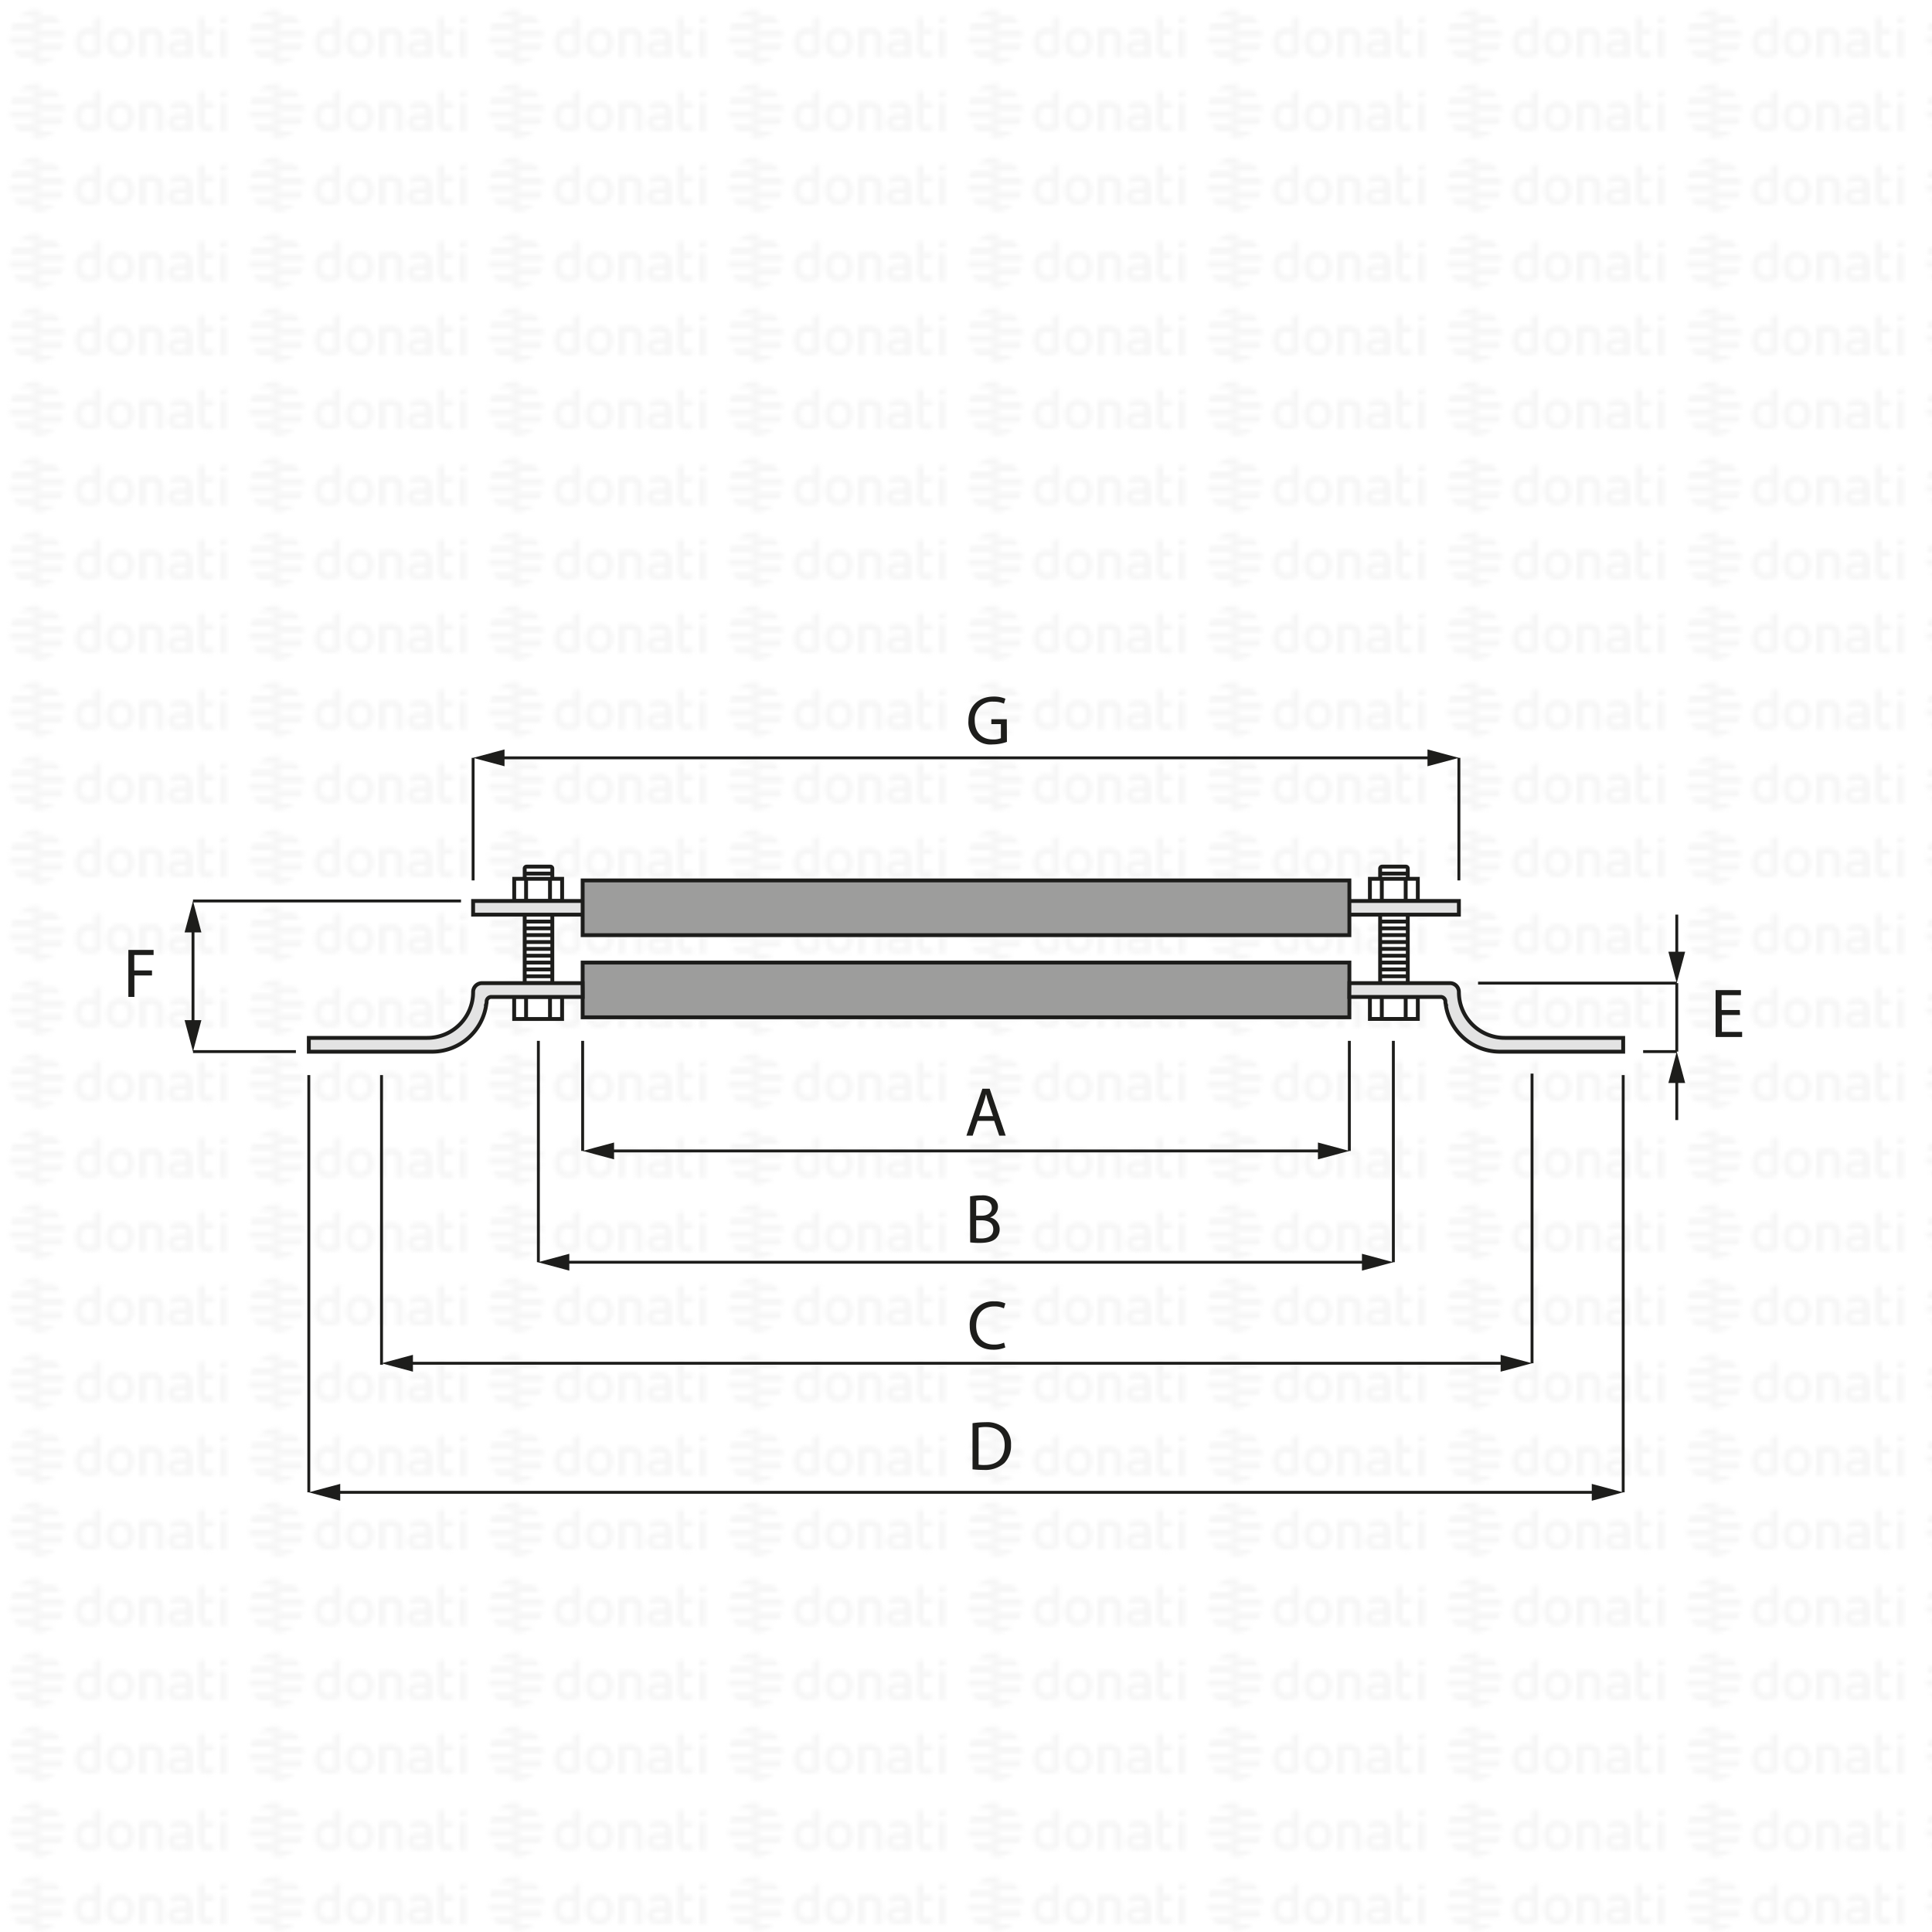 <svg id="Livello_1" data-name="Livello 1" xmlns="http://www.w3.org/2000/svg" xmlns:xlink="http://www.w3.org/1999/xlink" viewBox="0 0 500 500"><defs><style>.cls-1,.cls-10,.cls-5{fill:none;}.cls-2{fill:#f6f6f6;}.cls-3{fill:url(#DONATI_WATERMARK);}.cls-4,.cls-6{fill:#fff;}.cls-10,.cls-4,.cls-5,.cls-8,.cls-9{stroke:#1d1d1b;stroke-miterlimit:10;}.cls-7{fill:#1d1d1b;}.cls-8{fill:#e3e3e3;}.cls-9{fill:#9d9d9c;}.cls-10{stroke-width:0.75px;}</style><pattern id="DONATI_WATERMARK" data-name="DONATI WATERMARK" width="61.14" height="57.34" patternUnits="userSpaceOnUse" viewBox="0 0 61.14 57.34"><rect class="cls-1" width="61.14" height="57.34"/><polygon class="cls-2" points="8.55 51.31 8.55 51.31 9.43 51.31 10.57 51.31 10.57 51.31 9.43 51.31 8.55 51.31 8.55 51.31"/><polygon class="cls-2" points="8.55 53.08 8.55 53.08 9.23 53.08 10.57 53.08 10.57 53.08 9.23 53.08 8.55 53.08 8.55 53.08"/><polygon class="cls-2" points="10.57 44.26 10.57 44.26 9.69 44.26 8.55 44.26 8.55 44.26 9.69 44.26 10.57 44.26 10.57 44.26"/><path class="cls-2" d="M57,44.21V42.86l1.69-.33v1.68Zm1.69,1.41V53h-1.7V45.62ZM53,47.12v3.43a1.2,1.2,0,0,0,.14.76.82.82,0,0,0,.69.22,5.65,5.65,0,0,0,1.22-.2l.22,0v1.6a7.58,7.58,0,0,1-1.57.23c-1.56,0-2.38-.9-2.38-2.59V42.86L53,42.53v3.08h2.28v1.51ZM49.82,53H48.19v-.27l-.24.06a8.27,8.27,0,0,1-1.86.3c-1.61,0-2.6-.85-2.6-2.22,0-1.08.55-2.37,3.21-2.37h1.47v-.46c0-.76-.39-1.09-1.28-1.09a8.18,8.18,0,0,0-2.13.38l-.56.16v-1.6l.21-.06A8.73,8.73,0,0,1,47,45.42c1.82,0,2.86.95,2.86,2.62v2.74h0V53Zm-1.64-1.72V50h-1.6c-1.24,0-1.4.48-1.4.9s.11.8,1.1.8a6.43,6.43,0,0,0,1.39-.21l.51-.13ZM40.57,53v-4.7c0-.92-.41-1.32-1.35-1.32a5.76,5.76,0,0,0-1.49.21V53H36V45.6h1.64a8,8,0,0,1,1.65-.17c1.88,0,3,1,3,2.77V53Zm-5.88-3.77c0,2.37-1.39,3.85-3.62,3.85s-3.56-1.48-3.56-3.85,1.38-3.84,3.61-3.84,3.57,1.47,3.57,3.84Zm-1.73,0c0-1.53-.67-2.37-1.89-2.37-1.52,0-1.84,1.29-1.84,2.37s.33,2.38,1.89,2.38S33,50.34,33,49.26Zm-6.8,2.28a1.16,1.16,0,0,1-1,1.22,8,8,0,0,1-2.25.32c-2.17,0-3.47-1.42-3.47-3.79s1.24-3.84,3.4-3.84a5.54,5.54,0,0,1,1.62.29V42.86l.19,0,.61-.12.6-.11.29-.06v9Zm-1.69-.19V47.26A7,7,0,0,0,23,47c-1.23,0-1.83.75-1.83,2.27s.63,2.28,1.87,2.28a6,6,0,0,0,1.46-.2ZM10.63,47.79H8.55V46h7.84a6.92,6.92,0,0,1,.22,1.77Zm.75-3.53H8.55V42.49h5.67a7.07,7.07,0,0,1,1.45,1.77ZM9.89,49.55h6.5a7,7,0,0,1-.72,1.76H8.55V49.55Zm0,3.53h4.34a7,7,0,0,1-3.65,1.68h-.08a5.74,5.74,0,0,1-.93.07,7.79,7.79,0,0,1-1-.07h0V53.08Z"/><path class="cls-2" d="M9.88,53.08h-5a7.17,7.17,0,0,1-1.44-1.76h7.12v1.76Zm0-3.53H2.72a7.25,7.25,0,0,1-.22-1.76h8.07v1.76ZM9.22,46H2.72a6.82,6.82,0,0,1,.73-1.76h7.12V46Zm0-3.53H4.89a7.11,7.11,0,0,1,3.66-1.68h.07a7.3,7.3,0,0,1,.94-.07,7.93,7.93,0,0,1,1,.07h0v1.68Z"/><polygon class="cls-2" points="8.55 32.2 8.55 32.2 9.43 32.2 10.57 32.2 10.57 32.2 9.43 32.2 8.55 32.2 8.55 32.2"/><polygon class="cls-2" points="8.55 33.96 8.55 33.97 9.23 33.97 10.57 33.97 10.57 33.96 9.23 33.96 8.55 33.96 8.55 33.96"/><polygon class="cls-2" points="10.57 25.14 10.57 25.14 9.69 25.14 8.55 25.14 8.55 25.14 9.69 25.14 10.57 25.14 10.57 25.14"/><path class="cls-2" d="M57,25.09V23.74l1.69-.32v1.67Zm1.69,1.42v7.4h-1.7v-7.4ZM53,28v3.44a1.22,1.22,0,0,0,.14.76.85.85,0,0,0,.69.22,5.65,5.65,0,0,0,1.22-.2l.22,0v1.59A7.58,7.58,0,0,1,53.7,34c-1.56,0-2.38-.89-2.38-2.59V23.74L53,23.42v3.07h2.28V28Zm-3.19,5.91H48.19v-.27L48,33.7a8.27,8.27,0,0,1-1.86.3c-1.61,0-2.6-.84-2.6-2.21,0-1.08.55-2.37,3.21-2.37h1.47V29c0-.76-.39-1.1-1.28-1.1a8.63,8.63,0,0,0-2.13.38l-.56.17v-1.6l.21-.06A8.79,8.79,0,0,1,47,26.3c1.82,0,2.86,1,2.86,2.63v2.73h0v2.25ZM48.18,32.2V30.84h-1.6c-1.24,0-1.4.48-1.4.9s.11.79,1.1.79a6.43,6.43,0,0,0,1.39-.21l.51-.12Zm-7.61,1.71v-4.7c0-.92-.41-1.31-1.35-1.31a5.76,5.76,0,0,0-1.49.21v5.8H36V26.49h1.64a7.39,7.39,0,0,1,1.65-.17c1.88,0,3,1,3,2.77v4.81Zm-5.88-3.76c0,2.37-1.39,3.84-3.62,3.84s-3.56-1.47-3.56-3.84,1.38-3.85,3.61-3.85,3.57,1.47,3.57,3.85Zm-1.73,0c0-1.54-.67-2.38-1.89-2.38-1.52,0-1.84,1.29-1.84,2.38s.33,2.37,1.89,2.37S33,31.23,33,30.15Zm-6.8,2.27a1.16,1.16,0,0,1-1,1.23,8.39,8.39,0,0,1-2.25.32c-2.17,0-3.47-1.42-3.47-3.8s1.24-3.83,3.4-3.83a5.47,5.47,0,0,1,1.62.28V23.74l.19,0,.61-.12.6-.12.29,0v9Zm-1.69-.19V28.15a7,7,0,0,0-1.5-.26c-1.23,0-1.83.74-1.83,2.27s.63,2.27,1.87,2.27a5.52,5.52,0,0,0,1.46-.2ZM10.63,28.67H8.55V26.91h7.84a6.79,6.79,0,0,1,.22,1.76Zm.75-3.53H8.55V23.38h5.67a7,7,0,0,1,1.45,1.76Zm-1.49,5.3h6.5a7.32,7.32,0,0,1-.72,1.76H8.55V30.44Zm0,3.53h4.34a7,7,0,0,1-3.65,1.68h-.08a7.14,7.14,0,0,1-.93.07,6.27,6.27,0,0,1-1-.08h0V34Z"/><path class="cls-2" d="M9.88,34h-5A7,7,0,0,1,3.45,32.2h7.12V34Zm0-3.52H2.72a7.4,7.4,0,0,1-.22-1.77h8.07v1.77Zm-.67-3.53H2.72a6.88,6.88,0,0,1,.73-1.77h7.12v1.77Zm0-3.53H4.89a7,7,0,0,1,3.66-1.69h.07a7.3,7.3,0,0,1,.94-.07,7.93,7.93,0,0,1,1,.08h0v1.69Z"/><polygon class="cls-2" points="8.55 13.09 8.55 13.09 9.43 13.09 10.57 13.09 10.57 13.09 9.43 13.09 8.55 13.09 8.55 13.09"/><polygon class="cls-2" points="8.55 14.85 8.55 14.85 9.23 14.85 10.57 14.85 10.57 14.85 9.23 14.85 8.55 14.85 8.55 14.85"/><polygon class="cls-2" points="10.57 6.03 10.57 6.03 9.69 6.03 8.55 6.03 8.55 6.03 9.69 6.03 10.57 6.03 10.57 6.03"/><path class="cls-2" d="M57,6V4.63l1.69-.33V6ZM58.64,7.4v7.4h-1.7V7.4ZM53,8.89v3.43a1.2,1.2,0,0,0,.14.76.83.83,0,0,0,.69.23,5.89,5.89,0,0,0,1.22-.21l.22,0v1.6a7.58,7.58,0,0,1-1.57.23c-1.56,0-2.38-.9-2.38-2.59V4.63L53,4.3V7.38h2.28V8.89ZM49.82,14.8H48.19v-.27l-.24.06a8.27,8.27,0,0,1-1.86.3c-1.61,0-2.6-.85-2.6-2.22,0-1.08.55-2.37,3.21-2.37h1.47V9.84c0-.76-.39-1.09-1.28-1.09a8.18,8.18,0,0,0-2.13.38l-.56.16V7.7l.21-.06A8.46,8.46,0,0,1,47,7.19c1.82,0,2.86,1,2.86,2.63v2.73h0V14.8Zm-1.64-1.72V11.72h-1.6c-1.24,0-1.4.48-1.4.9s.11.8,1.1.8a6.43,6.43,0,0,0,1.39-.21l.51-.13ZM40.57,14.8V10.1c0-.92-.41-1.31-1.35-1.31a5.61,5.61,0,0,0-1.49.2V14.8H36V7.37h1.64v0a7.5,7.5,0,0,1,1.65-.18c1.88,0,3,1,3,2.77V14.8ZM34.69,11c0,2.37-1.39,3.85-3.62,3.85S27.51,13.4,27.51,11s1.38-3.84,3.61-3.84S34.69,8.66,34.69,11ZM33,11c0-1.53-.67-2.37-1.89-2.37-1.52,0-1.84,1.29-1.84,2.37s.33,2.38,1.89,2.38S33,12.12,33,11Zm-6.8,2.28a1.15,1.15,0,0,1-1,1.22,8,8,0,0,1-2.25.32c-2.17,0-3.47-1.42-3.47-3.79s1.24-3.84,3.4-3.84a5.54,5.54,0,0,1,1.62.29V4.63l.19,0,.61-.12.6-.11.29-.06v9Zm-1.69-.19V9A7,7,0,0,0,23,8.77c-1.23,0-1.83.75-1.83,2.27s.63,2.28,1.87,2.28a6,6,0,0,0,1.46-.2ZM10.63,9.56H8.55V7.79h7.84a6.92,6.92,0,0,1,.22,1.77ZM11.38,6H8.55V4.26h5.67A7.07,7.07,0,0,1,15.67,6ZM9.89,11.32h6.5a7.23,7.23,0,0,1-.72,1.77H8.55V11.32Zm0,3.53h4.34a7,7,0,0,1-3.65,1.68h-.08a5.74,5.74,0,0,1-.93.06,6.28,6.28,0,0,1-1-.07h0V14.85Z"/><path class="cls-2" d="M9.88,14.85h-5a7,7,0,0,1-1.44-1.76h7.12v1.76Zm0-3.53H2.72A7.25,7.25,0,0,1,2.5,9.56h8.07v1.76ZM9.22,7.79H2.72A7,7,0,0,1,3.45,6h7.12V7.79Zm0-3.53H4.89A7.11,7.11,0,0,1,8.55,2.58h.07a7.3,7.3,0,0,1,.94-.07,7.93,7.93,0,0,1,1,.07h0V4.26Z"/></pattern></defs><title>AF00053</title><rect class="cls-3" width="500" height="500"/><rect class="cls-4" x="136.41" y="254.64" width="5.73" height="12.4" transform="translate(400.11 121.57) rotate(90)"/><line class="cls-5" x1="142.34" y1="257.97" x2="142.34" y2="263.71"/><line class="cls-5" x1="136.15" y1="257.97" x2="136.15" y2="263.71"/><path class="cls-6" d="M142.88,254.43h-7.09V224.78a.47.47,0,0,1,.47-.47h6.15a.47.47,0,0,1,.47.47v29.65Z"/><path class="cls-7" d="M142.88,254.43v-.5h-6.59V224.78h0v0l0,0h0v0h6.15v0h0l0,0v0h0v29.65h.5v0h.5V224.78a1,1,0,0,0-1-1h-6.15a1,1,0,0,0-1,1v30.15h8.09v-.5Z"/><path class="cls-6" d="M142.88,227.85h0Z"/><path class="cls-7" d="M142.88,227.85v-.5h-7.09v1h7.09v-1h-7.09v1h7.09v-.5Z"/><path class="cls-6" d="M142.75,229.63h0Z"/><path class="cls-7" d="M142.75,229.63v-.5h-7.08v1h7.08v-1h-7.08v1h7.08v-.5Z"/><path class="cls-6" d="M142.88,231.38h0Z"/><path class="cls-7" d="M142.88,231.38v-.5h-7.09v1h7.09v-1h-7.09v1h7.09v-.5Z"/><path class="cls-6" d="M142.88,226.08h0Z"/><path class="cls-7" d="M142.88,226.08v-.5h-7.09v1h7.09v-1h-7.09v1h7.09v-.5Z"/><path class="cls-6" d="M142.88,233.16h0Z"/><path class="cls-7" d="M142.88,233.16v-.5h-7.09v1h7.09v-1h-7.09v1h7.09v-.5Z"/><path class="cls-6" d="M142.88,234.94h0Z"/><path class="cls-7" d="M142.88,234.94v-.5h-7.09v1h7.09v-1h-7.09v1h7.09v-.5Z"/><path class="cls-6" d="M142.88,236.71h0Z"/><path class="cls-7" d="M142.88,236.71v-.5h-7.09v1h7.09v-1h-7.09v1h7.09v-.5Z"/><path class="cls-6" d="M142.88,238.48h0Z"/><path class="cls-7" d="M142.88,238.48V238h-7.09v1h7.09v-1h-7.09v1h7.09v-.5Z"/><path class="cls-6" d="M142.88,240.26h0Z"/><path class="cls-7" d="M142.88,240.26v-.5h-7.09v1h7.09v-1h-7.09v1h7.09v-.5Z"/><path class="cls-6" d="M142.88,242h0Z"/><path class="cls-7" d="M142.88,242v-.5h-7.09v1h7.09v-1h-7.09v1h7.09V242Z"/><path class="cls-6" d="M142.88,243.8h0Z"/><path class="cls-7" d="M142.88,243.8v-.5h-7.09v1h7.09v-1h-7.09v1h7.09v-.5Z"/><path class="cls-6" d="M142.88,245.57h0Z"/><path class="cls-7" d="M142.88,245.57v-.5h-7.09v1h7.09v-1h-7.09v1h7.09v-.5Z"/><path class="cls-6" d="M142.88,247.34h0Z"/><path class="cls-7" d="M142.88,247.34v-.5h-7.09v1h7.09v-1h-7.09v1h7.09v-.5Z"/><path class="cls-6" d="M142.88,249.11h0Z"/><path class="cls-7" d="M142.88,249.11v-.5h-7.09v1h7.09v-1h-7.09v1h7.09v-.5Z"/><path class="cls-6" d="M142.88,250.89h0Z"/><path class="cls-7" d="M142.88,250.89v-.5h-7.09v1h7.09v-1h-7.09v1h7.09v-.5Z"/><path class="cls-6" d="M142.88,252.66h0Z"/><path class="cls-7" d="M142.88,252.66v-.5h-7.09v1h7.09v-1h-7.09v1h7.09v-.5Z"/><rect class="cls-4" x="136.41" y="224.09" width="5.73" height="12.4" transform="translate(369.57 91.02) rotate(90)"/><line class="cls-5" x1="142.34" y1="227.43" x2="142.34" y2="233.16"/><line class="cls-5" x1="136.15" y1="227.43" x2="136.15" y2="233.16"/><rect class="cls-4" x="357.86" y="254.64" width="5.73" height="12.4" transform="translate(621.57 -99.89) rotate(90)"/><line class="cls-5" x1="363.79" y1="257.97" x2="363.79" y2="263.71"/><line class="cls-5" x1="357.61" y1="257.97" x2="357.61" y2="263.71"/><path class="cls-6" d="M364.27,254.43h-7.09V224.78a.47.47,0,0,1,.47-.47h6.15a.47.47,0,0,1,.47.47v29.65Z"/><path class="cls-7" d="M364.27,254.43v-.5h-6.59V224.78h0v0l0,0h0v0h6.15v0h0l0,0v0h0v29.65h.5v0h.5V224.78a1,1,0,0,0-1-1h-6.15a1,1,0,0,0-1,1v30.15h8.09v-.5Z"/><path class="cls-6" d="M364.27,227.85h0Z"/><path class="cls-7" d="M364.27,227.85v-.5h-7.09v1h7.09v-1h-7.09v1h7.09v-.5Z"/><path class="cls-6" d="M364.15,229.63h0Z"/><path class="cls-7" d="M364.15,229.63v-.5h-7.09v1h7.09v-1h-7.09v1h7.09v-.5Z"/><path class="cls-6" d="M364.27,231.38h0Z"/><path class="cls-7" d="M364.27,231.38v-.5h-7.09v1h7.09v-1h-7.09v1h7.09v-.5Z"/><path class="cls-6" d="M364.27,226.08h0Z"/><path class="cls-7" d="M364.27,226.08v-.5h-7.09v1h7.09v-1h-7.09v1h7.09v-.5Z"/><path class="cls-6" d="M364.27,233.16h0Z"/><path class="cls-7" d="M364.27,233.16v-.5h-7.09v1h7.09v-1h-7.09v1h7.09v-.5Z"/><path class="cls-6" d="M364.27,234.94h0Z"/><path class="cls-7" d="M364.27,234.94v-.5h-7.09v1h7.09v-1h-7.09v1h7.09v-.5Z"/><path class="cls-6" d="M364.27,236.71h0Z"/><path class="cls-7" d="M364.27,236.71v-.5h-7.09v1h7.09v-1h-7.09v1h7.09v-.5Z"/><path class="cls-6" d="M364.27,238.48h0Z"/><path class="cls-7" d="M364.27,238.48V238h-7.09v1h7.09v-1h-7.09v1h7.09v-.5Z"/><path class="cls-6" d="M364.27,240.26h0Z"/><path class="cls-7" d="M364.27,240.26v-.5h-7.09v1h7.09v-1h-7.09v1h7.09v-.5Z"/><path class="cls-6" d="M364.27,242h0Z"/><path class="cls-7" d="M364.27,242v-.5h-7.09v1h7.09v-1h-7.09v1h7.09V242Z"/><path class="cls-6" d="M364.27,243.8h0Z"/><path class="cls-7" d="M364.27,243.8v-.5h-7.09v1h7.09v-1h-7.09v1h7.09v-.5Z"/><path class="cls-6" d="M364.27,245.57h0Z"/><path class="cls-7" d="M364.27,245.57v-.5h-7.09v1h7.09v-1h-7.09v1h7.09v-.5Z"/><path class="cls-6" d="M364.27,247.34h0Z"/><path class="cls-7" d="M364.27,247.34v-.5h-7.09v1h7.09v-1h-7.09v1h7.09v-.5Z"/><path class="cls-6" d="M364.27,249.11h0Z"/><path class="cls-7" d="M364.27,249.11v-.5h-7.09v1h7.09v-1h-7.09v1h7.09v-.5Z"/><path class="cls-6" d="M364.27,250.89h0Z"/><path class="cls-7" d="M364.27,250.89v-.5h-7.09v1h7.09v-1h-7.09v1h7.09v-.5Z"/><path class="cls-6" d="M364.27,252.66h0Z"/><path class="cls-7" d="M364.27,252.66v-.5h-7.09v1h7.09v-1h-7.09v1h7.09v-.5Z"/><rect class="cls-4" x="357.86" y="224.1" width="5.73" height="12.4" transform="translate(591.03 -130.43) rotate(90)"/><line class="cls-5" x1="363.79" y1="227.44" x2="363.79" y2="233.17"/><line class="cls-5" x1="357.61" y1="227.44" x2="357.61" y2="233.17"/><rect class="cls-8" x="122.44" y="233.17" width="255.12" height="3.54"/><rect class="cls-9" x="150.79" y="227.85" width="198.43" height="14.17"/><rect class="cls-9" x="150.79" y="249.11" width="198.43" height="14.17"/><path class="cls-8" d="M150.79,258H127.15a1.21,1.21,0,0,0-1.21,1.11c0,.22,0,.44-.07.66a14.17,14.17,0,0,1-14.06,12.41H79.92V268.6h30.67a11.84,11.84,0,0,0,11.85-11.85h0a2.32,2.32,0,0,1,2.32-2.32h26Z"/><path class="cls-8" d="M349.21,258h23.64a1.21,1.21,0,0,1,1.21,1.11c0,.22,0,.44.07.66a14.17,14.17,0,0,0,14.06,12.41h31.89V268.6H389.41a11.84,11.84,0,0,1-11.85-11.85h0a2.32,2.32,0,0,0-2.32-2.32h-26Z"/><line class="cls-10" x1="150.79" y1="269.37" x2="150.79" y2="297.86"/><line class="cls-10" x1="139.33" y1="269.37" x2="139.33" y2="326.66"/><line class="cls-10" x1="98.74" y1="278.23" x2="98.74" y2="353.19"/><line class="cls-10" x1="79.92" y1="278.23" x2="79.92" y2="386.21"/><line class="cls-10" x1="420.08" y1="278.23" x2="420.08" y2="386.21"/><line class="cls-10" x1="396.49" y1="277.85" x2="396.49" y2="352.81"/><line class="cls-10" x1="360.6" y1="269.37" x2="360.6" y2="326.66"/><line class="cls-10" x1="349.21" y1="269.37" x2="349.21" y2="297.86"/><line class="cls-10" x1="157.43" y1="297.86" x2="342.57" y2="297.86"/><polygon class="cls-7" points="158.92 300.04 150.79 297.86 158.92 295.68 158.92 300.04"/><polygon class="cls-7" points="341.08 300.04 349.21 297.86 341.08 295.68 341.08 300.04"/><path class="cls-7" d="M253,290.08l-1.27,3.82h-1.62l4.13-12.14h1.89l4.14,12.14h-1.67l-1.3-3.82Zm4-1.22-1.18-3.49c-.27-.8-.45-1.52-.63-2.22h0c-.18.72-.38,1.46-.61,2.2l-1.19,3.51Z"/><path class="cls-7" d="M251.06,309.62a15.67,15.67,0,0,1,2.87-.25,5,5,0,0,1,3.33.88,2.54,2.54,0,0,1,1,2.14,2.89,2.89,0,0,1-2.05,2.67v0a3.13,3.13,0,0,1,2.5,3.05,3.29,3.29,0,0,1-1,2.43c-.85.77-2.22,1.13-4.2,1.13a18.8,18.8,0,0,1-2.43-.14Zm1.57,5h1.42c1.66,0,2.63-.87,2.63-2,0-1.42-1.08-2-2.66-2a6.93,6.93,0,0,0-1.39.11Zm0,5.81a7.58,7.58,0,0,0,1.31.08c1.62,0,3.12-.6,3.12-2.36s-1.42-2.34-3.13-2.34h-1.3Z"/><path class="cls-7" d="M33.22,245.84h6.53v1.31h-5v4h4.59v1.3H34.78V258H33.22Z"/><path class="cls-7" d="M450.32,262.68h-4.71v4.38h5.25v1.31H444V256.24h6.55v1.31h-5v3.84h4.71Z"/><path class="cls-7" d="M260.59,192a11.39,11.39,0,0,1-3.73.66,5.69,5.69,0,0,1-6.23-6.12c0-3.62,2.5-6.27,6.57-6.27a7.53,7.53,0,0,1,3,.56l-.38,1.28a6.27,6.27,0,0,0-2.68-.52,4.54,4.54,0,0,0-4.88,4.88c0,3.08,1.85,4.9,4.68,4.9a5.08,5.08,0,0,0,2.09-.33V187.4h-2.47v-1.26h4Z"/><path class="cls-7" d="M260.17,348.72a7.7,7.7,0,0,1-3.2.58c-3.42,0-6-2.16-6-6.14a6,6,0,0,1,6.34-6.37,6.44,6.44,0,0,1,2.88.54l-.38,1.28a5.66,5.66,0,0,0-2.45-.51c-2.84,0-4.73,1.82-4.73,5,0,3,1.71,4.88,4.66,4.88a6.2,6.2,0,0,0,2.56-.51Z"/><path class="cls-7" d="M251.69,368.32a23.1,23.1,0,0,1,3.33-.25,7,7,0,0,1,4.92,1.51,5.6,5.6,0,0,1,1.71,4.36,6.41,6.41,0,0,1-1.75,4.72,7.47,7.47,0,0,1-5.36,1.75,25.29,25.29,0,0,1-2.85-.15Zm1.57,10.73a9,9,0,0,0,1.58.09c3.35,0,5.17-1.87,5.17-5.14,0-2.87-1.6-4.69-4.91-4.69a8.8,8.8,0,0,0-1.84.17Z"/><line class="cls-10" x1="105.38" y1="352.81" x2="389.85" y2="352.81"/><polygon class="cls-7" points="106.87 354.99 98.74 352.81 106.87 350.63 106.87 354.99"/><polygon class="cls-7" points="388.36 354.99 396.5 352.81 388.36 350.63 388.36 354.99"/><line class="cls-10" x1="86.57" y1="386.21" x2="413.43" y2="386.21"/><polygon class="cls-7" points="88.05 388.39 79.92 386.21 88.05 384.03 88.05 388.39"/><polygon class="cls-7" points="411.95 388.39 420.08 386.21 411.95 384.03 411.95 388.39"/><line class="cls-10" x1="145.85" y1="326.66" x2="353.96" y2="326.66"/><polygon class="cls-7" points="147.34 328.84 139.21 326.66 147.34 324.48 147.34 328.84"/><polygon class="cls-7" points="352.47 328.84 360.61 326.66 352.47 324.48 352.47 328.84"/><line class="cls-10" x1="122.44" y1="227.85" x2="122.44" y2="196.13"/><line class="cls-10" x1="377.56" y1="227.85" x2="377.56" y2="196.13"/><line class="cls-10" x1="129.09" y1="196.13" x2="370.91" y2="196.13"/><polygon class="cls-7" points="130.57 198.31 122.44 196.13 130.57 193.95 130.57 198.31"/><polygon class="cls-7" points="369.43 198.31 377.56 196.13 369.43 193.95 369.43 198.31"/><line class="cls-10" x1="76.58" y1="272.15" x2="49.95" y2="272.15"/><line class="cls-10" x1="119.31" y1="233.17" x2="49.95" y2="233.17"/><line class="cls-10" x1="49.95" y1="265.5" x2="49.95" y2="239.81"/><polygon class="cls-7" points="52.12 264.01 49.95 272.15 47.77 264.01 52.12 264.01"/><polygon class="cls-7" points="52.12 241.3 49.95 233.17 47.77 241.3 52.12 241.3"/><line class="cls-10" x1="382.52" y1="254.43" x2="433.95" y2="254.43"/><line class="cls-10" x1="425.24" y1="272.15" x2="433.95" y2="272.15"/><line class="cls-10" x1="433.95" y1="254.43" x2="433.95" y2="272.15"/><line class="cls-10" x1="433.95" y1="247.78" x2="433.95" y2="236.7"/><polygon class="cls-7" points="436.12 246.3 433.94 254.43 431.77 246.3 436.12 246.3"/><line class="cls-10" x1="433.95" y1="278.79" x2="433.95" y2="289.87"/><polygon class="cls-7" points="431.77 280.28 433.94 272.15 436.12 280.28 431.77 280.28"/></svg>